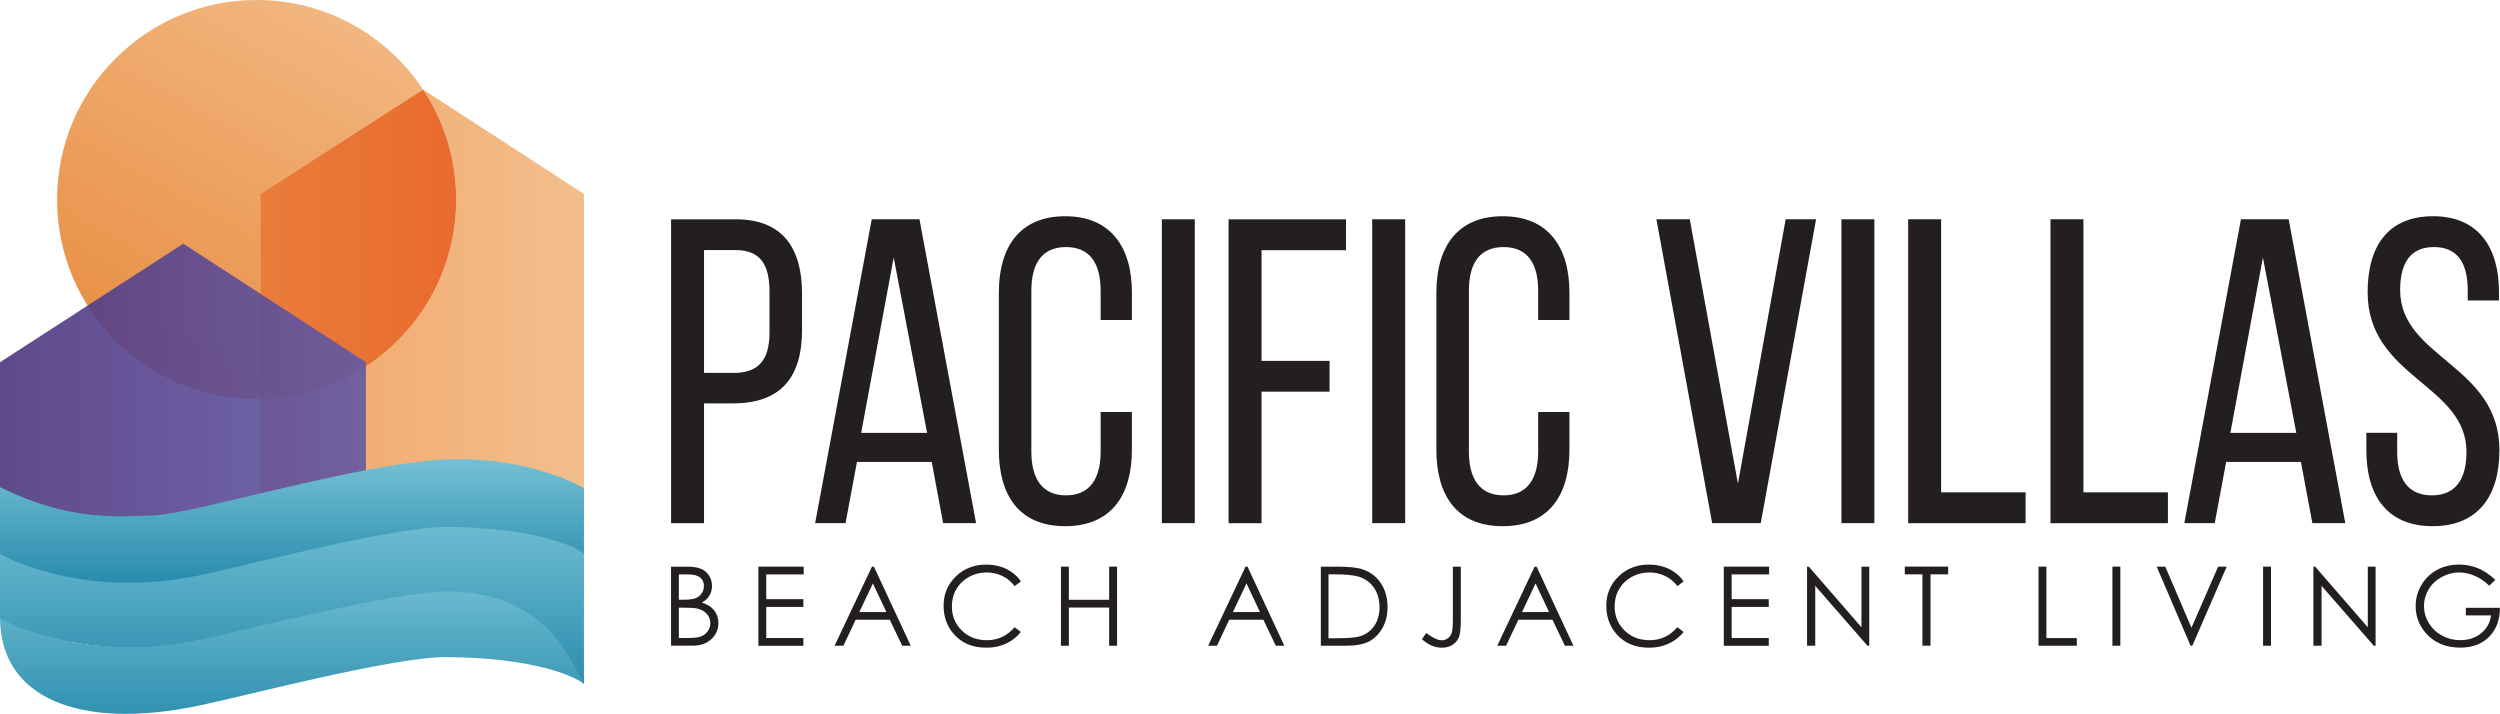 <?xml version="1.0" encoding="UTF-8"?>
<svg id="Layer_1" data-name="Layer 1" xmlns="http://www.w3.org/2000/svg" xmlns:xlink="http://www.w3.org/1999/xlink" viewBox="0 0 473.45 135.2">
  <defs>
    <style>
      .cls-1 {
        fill: url(#linear-gradient);
      }

      .cls-1, .cls-2, .cls-3, .cls-4, .cls-5, .cls-6, .cls-7, .cls-8, .cls-9 {
        stroke-width: 0px;
      }

      .cls-2 {
        fill: url(#linear-gradient-3);
      }

      .cls-2, .cls-3 {
        opacity: .9;
      }

      .cls-3 {
        fill: url(#linear-gradient-4);
      }

      .cls-4 {
        fill: url(#linear-gradient-2);
      }

      .cls-5 {
        fill: url(#linear-gradient-7);
      }

      .cls-6 {
        fill: url(#linear-gradient-5);
      }

      .cls-7 {
        fill: url(#linear-gradient-6);
      }

      .cls-8 {
        fill: #231f20;
      }

      .cls-9 {
        fill: #f1b57f;
      }
    </style>
    <linearGradient id="linear-gradient" x1="49.31" y1="56.97" x2="110.59" y2="56.97" gradientUnits="userSpaceOnUse">
      <stop offset="0" stop-color="#f2a567"/>
      <stop offset=".97" stop-color="#f2be8c"/>
    </linearGradient>
    <linearGradient id="linear-gradient-2" x1="62.69" y1="-6.46" x2="22.61" y2="65.02" gradientUnits="userSpaceOnUse">
      <stop offset="0" stop-color="#f3ba85"/>
      <stop offset=".97" stop-color="#e99148"/>
    </linearGradient>
    <linearGradient id="linear-gradient-3" x1="49.31" y1="46.26" x2="86.38" y2="46.26" gradientUnits="userSpaceOnUse">
      <stop offset="0" stop-color="#e97634"/>
      <stop offset=".97" stop-color="#e86325"/>
    </linearGradient>
    <linearGradient id="linear-gradient-4" x1="0" y1="74.86" x2="69.3" y2="74.86" gradientUnits="userSpaceOnUse">
      <stop offset="0" stop-color="#4e3680"/>
      <stop offset="1" stop-color="#6359a5"/>
    </linearGradient>
    <linearGradient id="linear-gradient-5" x1="55.3" y1="108.54" x2="55.3" y2="137.99" gradientUnits="userSpaceOnUse">
      <stop offset="0" stop-color="#72bed3"/>
      <stop offset=".97" stop-color="#2c8eaf"/>
    </linearGradient>
    <linearGradient id="linear-gradient-6" x1="55.3" y1="97.05" x2="55.3" y2="130.41" xlink:href="#linear-gradient-5"/>
    <linearGradient id="linear-gradient-7" x1="55.3" y1="87.8" x2="55.3" y2="109.9" xlink:href="#linear-gradient-5"/>
  </defs>
  <g>
    <path class="cls-8" d="m139.33,41.53c8.8,0,12.56,5.34,12.56,14.06v6.91c0,9.12-4.16,13.89-13.04,13.89h-5.52v22.69h-6.24v-57.54h12.24Zm-.48,29.1c4.64,0,6.88-2.22,6.88-7.73v-7.65c0-5.26-1.84-7.89-6.4-7.89h-6v23.26h5.52Z"/>
    <path class="cls-8" d="m162.29,87.48l-2.16,11.59h-5.76l10.72-57.54h9.04l10.72,57.54h-6.24l-2.16-11.59h-14.16Zm.8-5.51h12.48l-6.32-33.21-6.16,33.21Z"/>
    <path class="cls-8" d="m214.36,55.42v5.18h-5.92v-5.51c0-5.18-2-8.3-6.56-8.3s-6.56,3.12-6.56,8.3v30.42c0,5.18,2.08,8.3,6.56,8.3s6.56-3.12,6.56-8.3v-7.48h5.92v7.15c0,8.71-4,14.47-12.64,14.47s-12.56-5.75-12.56-14.47v-29.76c0-8.71,4-14.47,12.56-14.47s12.64,5.75,12.64,14.47Z"/>
    <path class="cls-8" d="m226.27,41.53v57.54h-6.24v-57.54h6.24Z"/>
    <path class="cls-8" d="m251.79,68.33v5.84h-12.88v24.91h-6.24v-57.54h22.24v5.84h-16v20.96h12.88Z"/>
    <path class="cls-8" d="m266.11,41.53v57.54h-6.24v-57.54h6.24Z"/>
    <path class="cls-8" d="m297.22,55.42v5.18h-5.92v-5.51c0-5.18-2-8.3-6.56-8.3s-6.56,3.12-6.56,8.3v30.42c0,5.18,2.08,8.3,6.56,8.3s6.56-3.12,6.56-8.3v-7.48h5.92v7.15c0,8.71-4,14.47-12.64,14.47s-12.56-5.75-12.56-14.47v-29.76c0-8.71,4-14.47,12.56-14.47s12.64,5.75,12.64,14.47Z"/>
    <path class="cls-8" d="m320.01,41.53l9.12,50.06,9.04-50.06h5.76l-10.48,57.54h-9.2l-10.56-57.54h6.32Z"/>
    <path class="cls-8" d="m354.97,41.53v57.54h-6.24v-57.54h6.24Z"/>
    <path class="cls-8" d="m361.37,99.07v-57.54h6.24v51.71h16v5.84h-22.24Z"/>
    <path class="cls-8" d="m388.32,99.07v-57.54h6.24v51.71h16v5.84h-22.24Z"/>
    <path class="cls-8" d="m421.59,87.48l-2.16,11.59h-5.76l10.72-57.54h9.04l10.72,57.54h-6.24l-2.16-11.59h-14.16Zm.8-5.51h12.48l-6.32-33.21-6.16,33.21Z"/>
    <path class="cls-8" d="m473.26,55.34v1.56h-5.92v-1.89c0-5.18-1.92-8.22-6.4-8.22s-6.4,3.04-6.4,8.14c0,12.91,18.8,14.14,18.8,30.33,0,8.71-4.08,14.39-12.64,14.39s-12.56-5.67-12.56-14.39v-3.29h5.84v3.62c0,5.18,2.08,8.22,6.56,8.22s6.56-3.04,6.56-8.22c0-12.82-18.72-14.06-18.72-30.25,0-8.88,4-14.39,12.4-14.39s12.48,5.67,12.48,14.39Z"/>
  </g>
  <g>
    <path class="cls-8" d="m127.09,107.31h2.95c1.19,0,2.1.14,2.74.42.64.28,1.14.71,1.51,1.3.37.58.55,1.23.55,1.94,0,.67-.16,1.27-.49,1.82-.32.55-.8.99-1.43,1.33.78.26,1.38.58,1.8.93.42.36.75.79.98,1.29.23.51.35,1.05.35,1.64,0,1.2-.44,2.22-1.32,3.05-.88.83-2.06,1.25-3.54,1.25h-4.11v-14.98Zm1.47,1.47v4.8h.86c1.04,0,1.81-.1,2.3-.29s.88-.5,1.16-.92c.29-.42.43-.88.43-1.39,0-.69-.24-1.22-.72-1.61-.48-.39-1.24-.59-2.29-.59h-1.73Zm0,6.3v5.74h1.86c1.09,0,1.9-.11,2.41-.32.51-.21.92-.55,1.23-1,.31-.45.46-.95.46-1.48,0-.67-.22-1.25-.65-1.74-.43-.5-1.03-.83-1.79-1.02-.51-.12-1.4-.18-2.66-.18h-.85Z"/>
    <path class="cls-8" d="m143.62,107.31h8.58v1.47h-7.09v4.69h7.03v1.47h-7.03v5.89h7.03v1.47h-8.52v-14.98Z"/>
    <path class="cls-8" d="m165.5,107.31l6.98,14.98h-1.62l-2.36-4.93h-6.45l-2.33,4.93h-1.67l7.08-14.98h.37Zm-.19,3.18l-2.57,5.42h5.12l-2.55-5.42Z"/>
    <path class="cls-8" d="m193.34,110.09l-1.18.91c-.65-.85-1.43-1.49-2.35-1.93-.91-.44-1.92-.66-3.01-.66-1.19,0-2.3.29-3.32.86-1.02.57-1.81,1.34-2.37,2.31s-.84,2.06-.84,3.26c0,1.83.63,3.35,1.88,4.57s2.83,1.83,4.74,1.83c2.1,0,3.85-.82,5.26-2.46l1.18.9c-.75.95-1.68,1.69-2.79,2.2-1.12.52-2.36.78-3.74.78-2.62,0-4.69-.87-6.2-2.62-1.27-1.47-1.9-3.25-1.9-5.34,0-2.19.77-4.04,2.31-5.53s3.46-2.25,5.78-2.25c1.4,0,2.66.28,3.79.83,1.13.55,2.05,1.33,2.77,2.33Z"/>
    <path class="cls-8" d="m200.92,107.31h1.5v6.28h7.63v-6.28h1.5v14.98h-1.5v-7.23h-7.63v7.23h-1.5v-14.98Z"/>
    <path class="cls-8" d="m236.25,107.31l6.98,14.98h-1.62l-2.36-4.93h-6.45l-2.33,4.93h-1.67l7.08-14.98h.37Zm-.19,3.18l-2.57,5.42h5.12l-2.55-5.42Z"/>
    <path class="cls-8" d="m250.14,122.29v-14.98h3.11c2.24,0,3.87.18,4.88.54,1.45.51,2.59,1.39,3.41,2.65.82,1.26,1.23,2.75,1.23,4.49,0,1.5-.32,2.82-.97,3.96-.65,1.14-1.49,1.98-2.53,2.53-1.04.54-2.49.81-4.35.81h-4.77Zm1.44-1.42h1.73c2.07,0,3.51-.13,4.31-.39,1.13-.37,2.01-1.03,2.66-1.98.64-.95.97-2.12.97-3.49,0-1.44-.35-2.68-1.05-3.7-.7-1.02-1.67-1.73-2.92-2.11-.94-.28-2.48-.43-4.63-.43h-1.06v12.1Z"/>
    <path class="cls-8" d="m275.15,107.31h1.5v10.11c0,1.55-.12,2.64-.36,3.24-.24.61-.64,1.09-1.21,1.46s-1.25.54-2.05.54c-.6,0-1.2-.12-1.79-.35-.59-.23-1.24-.65-1.95-1.24l.79-1.19c.78.55,1.43.94,1.95,1.16.34.15.67.22,1,.22.43,0,.82-.13,1.17-.39.35-.26.6-.6.73-1.03s.21-1.26.21-2.48v-10.06Z"/>
    <path class="cls-8" d="m291,107.31l6.98,14.98h-1.62l-2.36-4.93h-6.45l-2.33,4.93h-1.67l7.08-14.98h.37Zm-.19,3.18l-2.57,5.42h5.12l-2.55-5.42Z"/>
    <path class="cls-8" d="m318.85,110.09l-1.18.91c-.65-.85-1.43-1.49-2.35-1.93-.91-.44-1.92-.66-3.01-.66-1.19,0-2.3.29-3.32.86-1.02.57-1.81,1.34-2.37,2.31-.56.97-.84,2.06-.84,3.26,0,1.83.63,3.35,1.88,4.57,1.25,1.22,2.83,1.83,4.74,1.83,2.1,0,3.85-.82,5.26-2.46l1.18.9c-.75.95-1.68,1.69-2.8,2.2-1.12.52-2.36.78-3.74.78-2.62,0-4.69-.87-6.2-2.62-1.27-1.47-1.9-3.25-1.9-5.34,0-2.19.77-4.04,2.31-5.53,1.54-1.5,3.46-2.25,5.78-2.25,1.4,0,2.66.28,3.79.83,1.13.55,2.05,1.33,2.77,2.33Z"/>
    <path class="cls-8" d="m326.45,107.31h8.58v1.47h-7.09v4.69h7.03v1.47h-7.03v5.89h7.03v1.47h-8.52v-14.98Z"/>
    <path class="cls-8" d="m342.22,122.29v-14.98h.33l9.97,11.48v-11.48h1.48v14.98h-.34l-9.89-11.34v11.34h-1.55Z"/>
    <path class="cls-8" d="m360.73,108.77v-1.47h8.21v1.47h-3.34v13.51h-1.53v-13.51h-3.34Z"/>
    <path class="cls-8" d="m386.05,107.31h1.5v13.53h5.76v1.45h-7.26v-14.98Z"/>
    <path class="cls-8" d="m400.05,107.31h1.5v14.98h-1.5v-14.98Z"/>
    <path class="cls-8" d="m408.43,107.31h1.63l4.96,11.57,5.05-11.57h1.63l-6.52,14.98h-.33l-6.42-14.98Z"/>
    <path class="cls-8" d="m428.58,107.31h1.5v14.98h-1.5v-14.98Z"/>
    <path class="cls-8" d="m438.11,122.29v-14.98h.33l9.97,11.48v-11.48h1.48v14.98h-.34l-9.89-11.34v11.34h-1.55Z"/>
    <path class="cls-8" d="m472.56,109.82l-1.16,1.1c-.83-.82-1.75-1.44-2.74-1.87-.99-.42-1.96-.64-2.91-.64-1.17,0-2.29.29-3.35.87-1.06.58-1.89,1.36-2.47,2.35s-.88,2.03-.88,3.13.3,2.2.91,3.21c.6,1.01,1.44,1.81,2.5,2.39s2.23.87,3.5.87c1.54,0,2.84-.43,3.91-1.3,1.07-.87,1.7-2,1.89-3.38h-4.78v-1.45h6.46c-.01,2.31-.7,4.15-2.06,5.51-1.36,1.36-3.18,2.04-5.46,2.04-2.77,0-4.96-.94-6.58-2.83-1.24-1.45-1.86-3.13-1.86-5.04,0-1.42.36-2.74,1.07-3.96s1.69-2.18,2.93-2.87c1.24-.69,2.65-1.03,4.22-1.03,1.27,0,2.46.23,3.58.69s2.21,1.19,3.28,2.2Z"/>
  </g>
  <path class="cls-1" d="m80.13,16.96c3.95,5.97,6.26,13.13,6.26,20.82,0,20.63-16.54,37.39-37.08,37.77v21.41h61.28v-60.24l-30.47-19.77Z"/>
  <path class="cls-4" d="m80.12,16.96h0C73.36,6.74,61.77,0,48.6,0,27.73,0,10.81,16.92,10.81,37.79s16.92,37.79,37.79,37.79c.24,0,.47-.01.71-.02v-38.82l30.82-19.77Z"/>
  <path class="cls-9" d="m86.38,37.79c0-7.7-2.31-14.85-6.26-20.82h0s-30.82,19.77-30.82,19.77v38.82c20.54-.38,37.08-17.14,37.08-37.77Z"/>
  <path class="cls-2" d="m86.38,37.79c0-7.7-2.31-14.85-6.26-20.82h0s-30.82,19.77-30.82,19.77v38.82c20.54-.38,37.08-17.14,37.08-37.77Z"/>
  <polygon class="cls-3" points="34.7 46.15 0 68.6 0 103.57 69.3 103.57 69.3 68.6 34.7 46.15"/>
  <path class="cls-6" d="m84.65,111.66c-16.52,0-47.79,10.29-55.47,10.58-7,.27-16.25,1.1-29.18-5.34,0,15.35,15.05,21.44,37.67,16.73,8.95-1.86,36.8-9.26,46.98-9.19,16.4.12,24.29,3.63,25.94,5.12,0-3.42-3.54-17.91-25.94-17.91Z"/>
  <path class="cls-7" d="m110.59,104.69s-9.76-6.04-25.94-5.47c-16.51.58-47.79,10.29-55.47,10.58-7,.27-16.25,1.1-29.18-5.34v12.66s15.05,8.78,37.67,4.07c8.95-1.86,36.8-9.19,46.98-9.19,20.51,0,24.29,15.9,25.94,17.39v-24.71Z"/>
  <path class="cls-5" d="m110.59,92.48s-9.76-6.04-25.94-5.47-47.79,10.29-55.47,10.58c-7,.27-16.25,1.1-29.18-5.34v12.66s15.05,8.78,37.67,4.07c8.95-1.86,36.8-9.26,46.98-9.19,16.4.12,24.29,3.63,25.94,5.12v-12.44Z"/>
</svg>